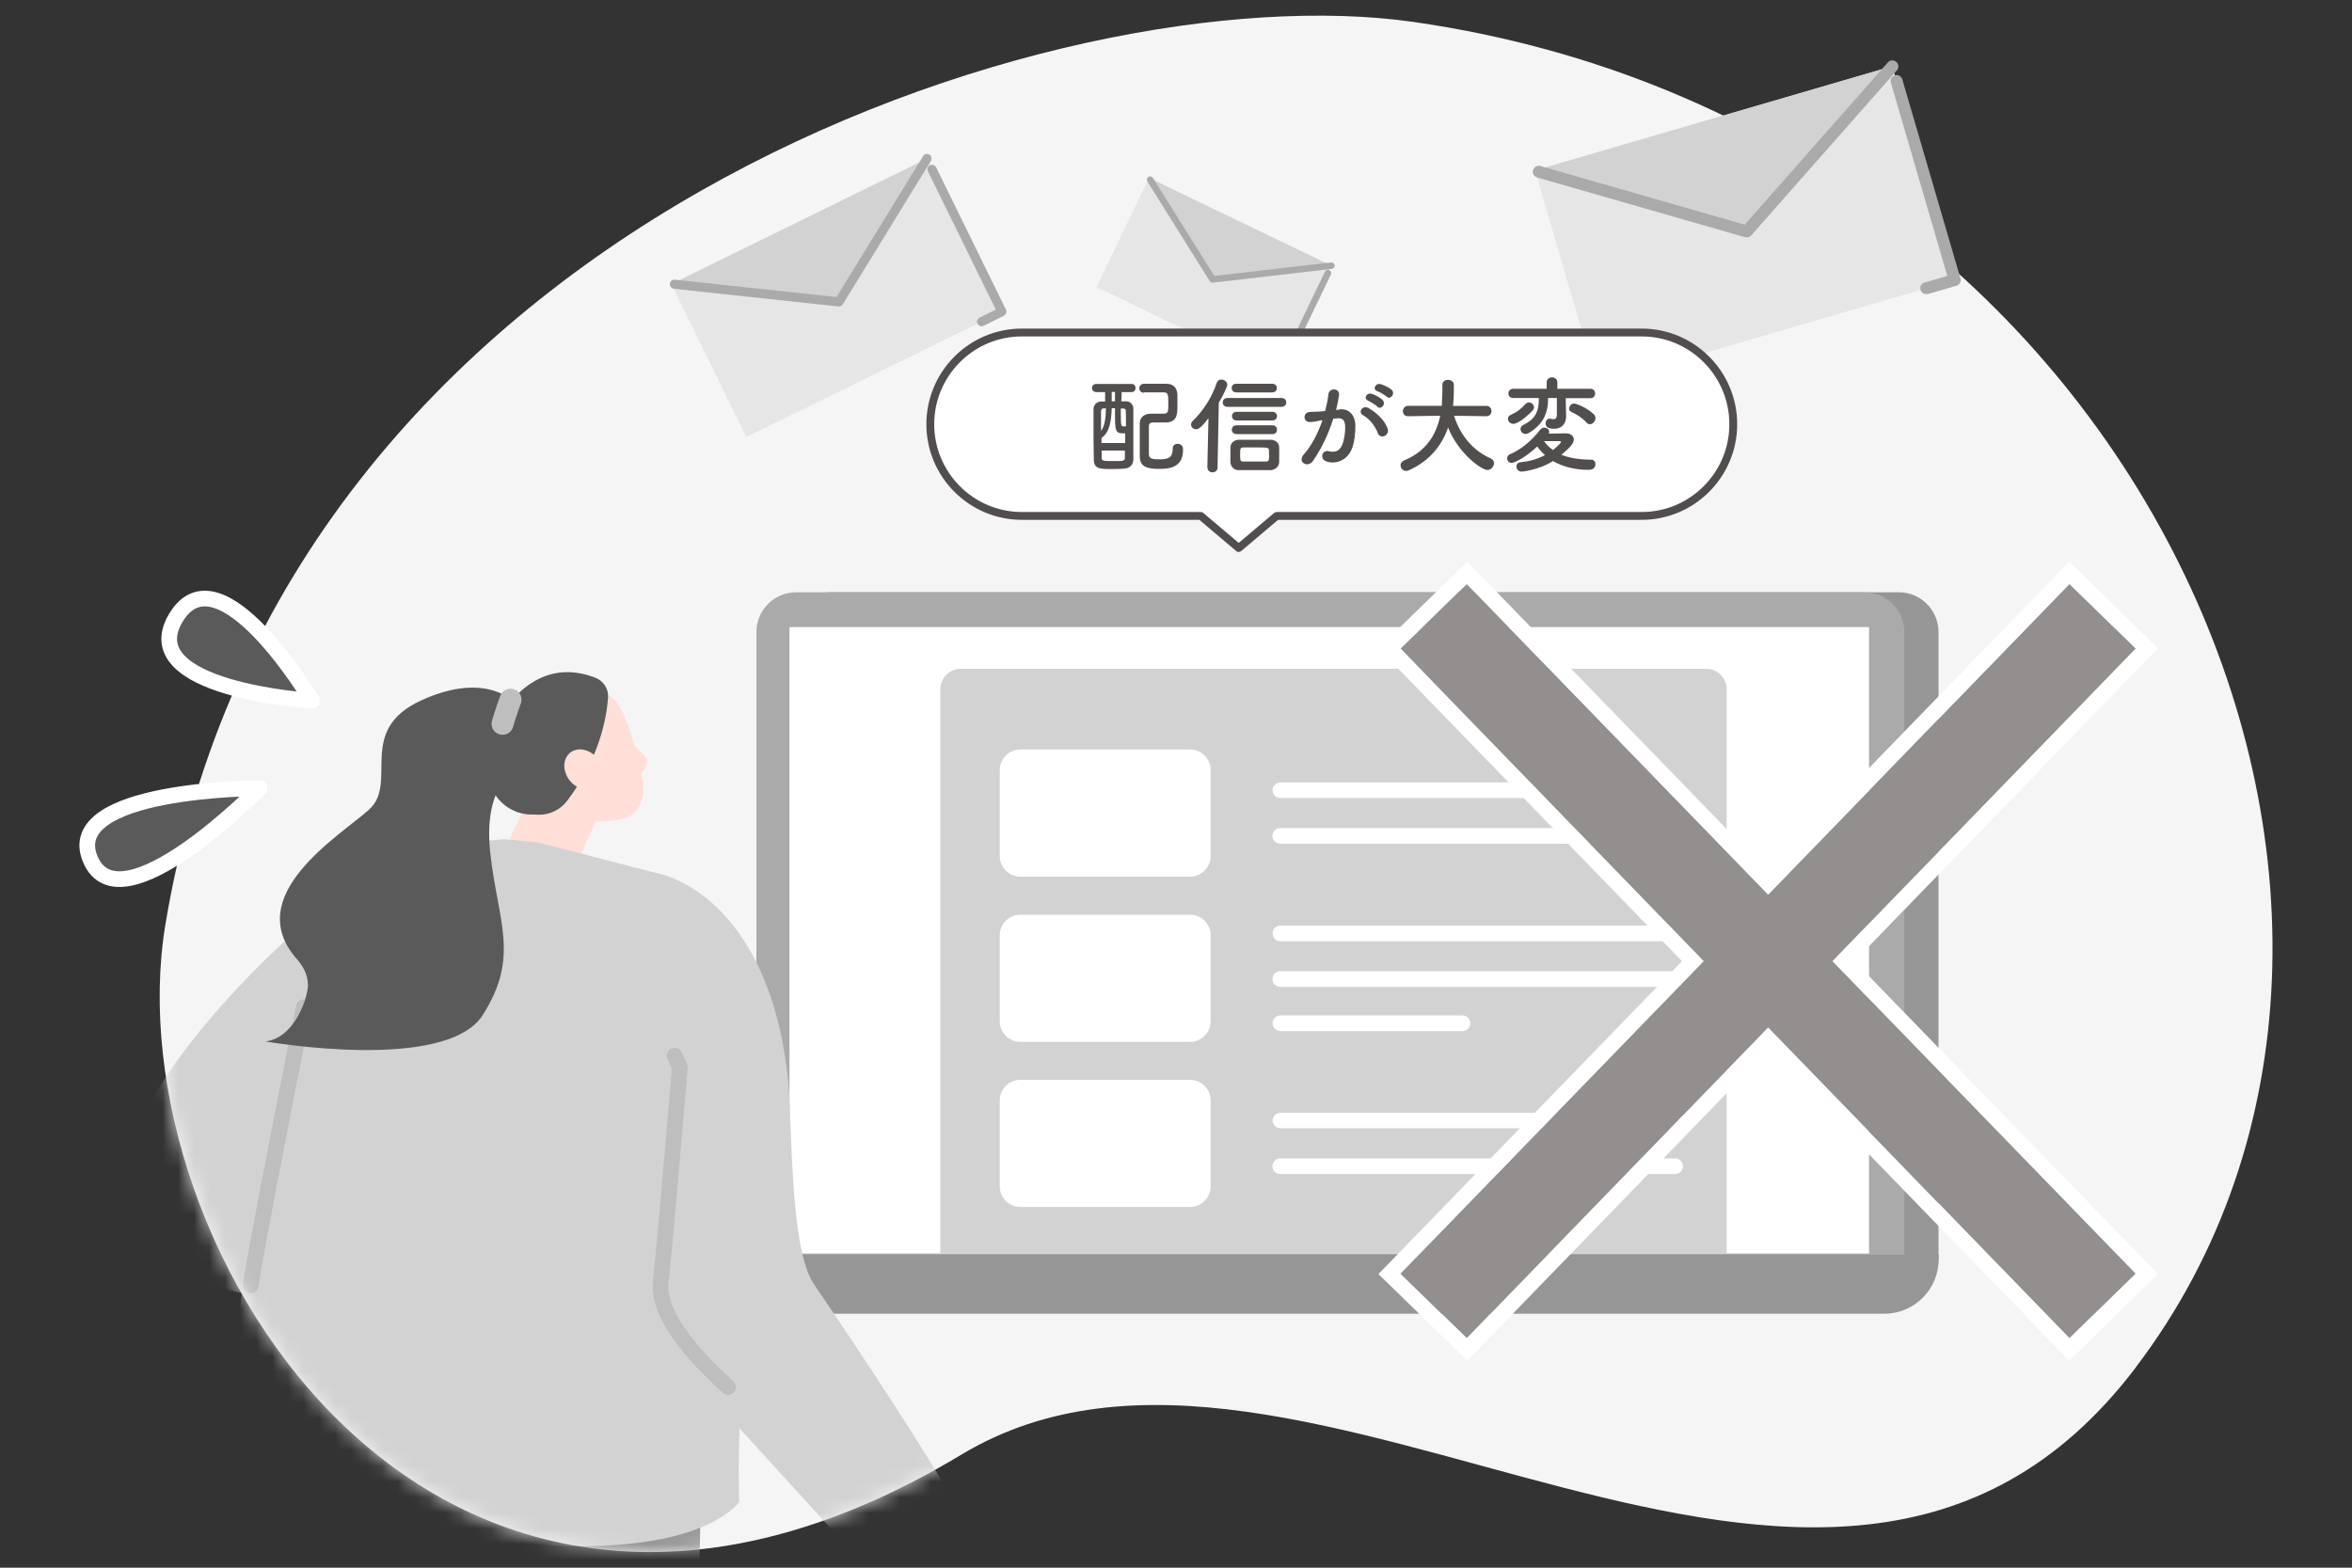 <?xml version="1.0" encoding="UTF-8"?>
<svg xmlns="http://www.w3.org/2000/svg" version="1.1" xmlns:xlink="http://www.w3.org/1999/xlink" viewBox="0 0 150 100">
  <rect x="0" y="0" width="150" height="100" fill="#333333" stroke="none"/>
  <!-- Generator: Adobe Illustrator 29.6.1, SVG Export Plug-In . SVG Version: 2.1.1 Build 9)  -->
  <defs>
    <style>
      .st0, .st1 {
        fill: #fff;
      }

      .st2 {
        mask: url(#mask);
      }

      .st3 {
        stroke-width: 1.4px;
      }

      .st3, .st4, .st5 {
        stroke-linecap: round;
        stroke-linejoin: round;
      }

      .st3, .st5 {
        fill: none;
        stroke: #bebebe;
      }

      .st1, .st6, .st7, .st8, .st9 {
        fill-rule: evenodd;
      }

      .st4 {
        stroke: #fff;
      }

      .st4, .st6 {
        fill: #5a5a5a;
      }

      .st10 {
        isolation: isolate;
      }

      .st7, .st11 {
        fill: #d2d2d2;
      }

      .st12 {
        fill: #928f8e;
      }

      .st13 {
        fill: #514e4d;
      }

      .st14, .st8 {
        fill: #969696;
      }

      .st15 {
        mix-blend-mode: multiply;
      }

      .st16, .st9 {
        fill: #ffdfd7;
      }

      .st17 {
        fill: #f5f5f5;
      }

      .st18 {
        fill: #aaa;
      }

      .st19 {
        fill: #e6e6e6;
      }
    </style>
    <mask id="mask" x="7.87" y="1" width="137.06" height="166.51" maskUnits="userSpaceOnUse">
      <g id="mask0_120_11921">
        <path class="st0" d="M136.21,87.22c22.07-29.05.63-79.11-46.06-85.82C67.66-1.83,17.89,14.19,10.54,59.03c-3.37,20.53,17.38,53.86,50.77,33.76,21.79-13.12,55.14,20.46,74.9-5.56h0Z"/>
      </g>
    </mask>
  </defs>
  <g class="st10">
    <g id="_レイヤー_1" data-name="レイヤー_1">
      <g>
        <path class="st17" d="M136.21,87.22c22.07-29.05.63-79.11-46.06-85.82C67.66-1.83,17.89,14.19,10.54,59.03c-3.37,20.53,17.38,53.86,50.77,33.76,21.79-13.12,55.14,20.46,74.9-5.56h0Z"/>
        <path class="st14" d="M123.64,80.4H50.42v-40.08c0-1.4,1.13-2.54,2.53-2.54h68.15c1.4,0,2.53,1.14,2.53,2.54v40.08h0Z"/>
        <path class="st18" d="M121.46,80.4H48.24v-40.08c0-1.4,1.13-2.54,2.53-2.54h68.15c1.4,0,2.53,1.14,2.53,2.54v40.08h0Z"/>
        <path class="st0" d="M119.2,40H50.35v39.96h68.85v-39.96Z"/>
        <path class="st14" d="M120.16,83.8H40.2c-1.92,0-3.47-1.56-3.47-3.48v-.28h86.91v.28c0,1.92-1.55,3.48-3.47,3.48h0Z"/>
        <path class="st11" d="M61.28,42.66h47.53c.73,0,1.31.59,1.31,1.31v35.99h-50.15v-35.99c0-.73.59-1.31,1.31-1.31Z"/>
        <path class="st0" d="M106.95,49.91h-25.29c-.28,0-.5.22-.5.5s.22.5.5.5h25.29c.28,0,.5-.22.5-.5s-.22-.5-.5-.5Z"/>
        <path class="st0" d="M106.83,53.82h-25.18c-.27,0-.5-.22-.5-.5s.22-.5.5-.5h25.18c.27,0,.5.22.5.5s-.22.5-.5.5Z"/>
        <path class="st0" d="M75.9,47.81h-10.83c-.72,0-1.31.59-1.31,1.31v5.49c0,.72.59,1.31,1.31,1.31h10.83c.72,0,1.31-.59,1.31-1.31v-5.49c0-.72-.59-1.31-1.31-1.31Z"/>
        <path class="st0" d="M75.9,58.35h-10.83c-.72,0-1.31.59-1.31,1.31v5.49c0,.72.59,1.31,1.31,1.31h10.83c.72,0,1.31-.59,1.31-1.31v-5.49c0-.72-.59-1.31-1.31-1.31Z"/>
        <path class="st0" d="M106.95,59.04h-25.29c-.28,0-.5.22-.5.5s.22.5.5.5h25.29c.28,0,.5-.22.5-.5s-.22-.5-.5-.5Z"/>
        <path class="st0" d="M106.83,62.95h-25.18c-.27,0-.5-.22-.5-.5s.22-.5.5-.5h25.18c.27,0,.5.22.5.5s-.22.5-.5.5Z"/>
        <path class="st0" d="M93.27,65.77h-11.61c-.27,0-.5-.22-.5-.5s.22-.5.5-.5h11.61c.27,0,.5.22.5.5s-.22.5-.5.5Z"/>
        <path class="st0" d="M106.95,70.98h-25.29c-.28,0-.5.22-.5.49s.22.5.5.5h25.29c.28,0,.5-.22.5-.5s-.22-.49-.5-.49Z"/>
        <path class="st0" d="M106.83,74.89h-25.18c-.27,0-.5-.22-.5-.5s.22-.5.5-.5h25.18c.27,0,.5.22.5.5s-.22.5-.5.5Z"/>
        <path class="st0" d="M75.9,68.88h-10.83c-.72,0-1.31.59-1.31,1.31v5.49c0,.72.59,1.31,1.31,1.31h10.83c.72,0,1.31-.59,1.31-1.31v-5.49c0-.72-.59-1.31-1.31-1.31Z"/>
        <g class="st2">
          <g>
            <path class="st9" d="M38.52,50.56s-1.09,2.97-1.98,5.43c-.24.66-.81,1.13-1.49,1.24-.68.11-1.37-.15-1.8-.7-.14-.18-.28-.35-.41-.52-.59-.75-.7-1.77-.28-2.63,1.07-2.2,3.03-6.21,3.03-6.21l2.92,3.39h0Z"/>
            <g class="st15">
              <path class="st9" d="M38.07,52.23l-.79,1.73-1.11-2.15,1.9.42Z"/>
            </g>
            <path class="st9" d="M33.48,47.47c-.33-.87.1-1.83.96-2.16.91-.35,2.06-.79,2.98-1.14.86-.33,1.68.17,2.14.98.54.95,1.17,3.11,1.45,4.73.15.91-.21,1.95-1.07,2.28-.91.35-3.98.52-4.87-1.04-.68-1.18-1.1-2.37-1.58-3.64h-.01Z"/>
            <path class="st6" d="M33.82,51.96c-1.59-.06-2.82-1.43-2.68-3.02.11-1.3.35-2.69.84-3.42,1.32-1.94,3.29-3.33,5.99-2.29.51.2.85.71.81,1.26-.09,1.29-.54,3.85-2.6,6.58-.44.59-1.15.93-1.88.9l-.47-.02h0Z"/>
            <path class="st9" d="M36.37,49.83c.49.58,1.27.71,1.74.3.47-.41.45-1.21-.04-1.79-.49-.58-1.27-.71-1.74-.3-.47.41-.45,1.21.04,1.79Z"/>
            <path class="st9" d="M19.57,166.84s-5.08-25.07-.78-34.98l-2.14-25.85,13.56-7.06-6.78,68.12-3.87-.23h0Z"/>
            <path class="st9" d="M44.55,167.5s-9.52-25.73-6.89-35.64l-10.2-34,16.07,1.09,4.41,68.02-3.4.54h0Z"/>
            <path class="st8" d="M20.65,81.01l21.63,1.65c3.52,1.29,2.11,21.61,2.11,21.61l-14.22.66c-6.78-.11-14.94.91-15.24-5.97-.56-12.63,5.72-17.94,5.72-17.94h0Z"/>
            <path class="st7" d="M42.06,55.74l-7.74-2-2.17-.21-3.75.34c-2.21.64-6.12.81-8.86,8.48l-1.46,5.99c-2.7,6.86-2.53,17.42-4.01,24.64,11.03,5.92,28.67,7.7,33.07,2.86-.32-12.56,2.55-19.95,1.78-26.7-.7-6.06-4.79-8.58-6.86-13.39h0Z"/>
            <path class="st7" d="M25.59,54.7c-4.3,1.22-22.13,17.67-16.7,23.78,10.5,11.83,24.48-5.09,24.48-5.09,0,0-18.13,6.69-17.39,5.81.74-.87,10.96-13.1,10.96-13.1l-1.36-11.41h0Z"/>
            <path class="st16" d="M59.04,96.8l2.81,1.39c.56.28,1.01.75,1.25,1.32l.99,2.34c.35.81-.23,1.72-1.11,1.76l-3.43-1.94c-.76-.43-1.37-1.17-1.7-2.08l-.56-1.52,1.75-1.27Z"/>
            <path class="st11" d="M42.06,55.74s6.94,1.26,8.2,13.14c.27,2.56.08,10.72,1.64,13.02,7.42,10.92,9.36,14.61,9.36,14.61l-5.4,4.14-15.22-16.69,1.42-28.21h0Z"/>
            <path class="st5" d="M19.37,64.25s-3.12,15.67-3.38,17.74"/>
            <path class="st5" d="M46.43,88.47c-.2-.22-4.59-3.87-4.29-6.67s1.22-13.7,1.22-13.7l-.33-.76"/>
            <path class="st6" d="M19.63,63.06c.07-.68-.21-1.33-.66-1.84-3.68-4.1,2.75-7.93,4.57-9.58,1.9-1.72-.88-5.06,3.36-6.98,4.24-1.92,5.9.24,6.1.15.3-.13-.1,4.31-.1,4.31,0,0-2.12.93-1.63,5.32.49,4.39,1.89,6.56-.47,10.29-2.35,3.73-13.88,1.7-13.88,1.7,1.78-.2,2.6-2.51,2.7-3.37h0Z"/>
            <path class="st3" d="M32.56,44.63c-.26.68-.51,1.54-.51,1.54"/>
            <path class="st9" d="M39.51,46.61s.65.72,1.63,1.62c.49.45-.43,1.61-1.04,1.44s-1.54-2.04-1.54-2.04l.94-1.02h0Z"/>
          </g>
        </g>
        <path class="st4" d="M19.89,44.7s-5.9-9.9-8.67-5.3c-2.76,4.6,8.67,5.3,8.67,5.3Z"/>
        <path class="st4" d="M16.55,50.28s-12.7,0-10.79,4.53c1.91,4.53,10.79-4.53,10.79-4.53Z"/>
        <path class="st19" d="M101.88,24.51l22.78-6.65-3.98-13.63-22.78,6.65,3.98,13.63Z"/>
        <path class="st11" d="M111.4,14.75l9.28-10.53-22.78,6.65,13.5,3.88Z"/>
        <path class="st18" d="M111.43,15.13s-.09,0-.14,0l-13.26-3.81c-.2-.06-.32-.27-.26-.47.06-.2.27-.32.47-.26l13.03,3.74,9.13-10.35c.14-.16.38-.17.54-.03.16.14.17.38.03.54l-9.29,10.53c-.07.07-.16.12-.25.13h0Z"/>
        <path class="st18" d="M122.88,18.76c-.18.02-.35-.1-.4-.27-.06-.2.06-.41.26-.47l1.45-.42-3.6-12.33c-.06-.2.06-.41.26-.47.2-.06.41.06.47.26l3.71,12.7c.03.1.02.2-.03.29s-.13.15-.23.18l-1.82.53s-.05.01-.07.01h0Z"/>
        <path class="st19" d="M69.93,18.31l11.63,5.6,3.35-6.96-11.63-5.6-3.35,6.96Z"/>
        <path class="st11" d="M77.33,17.83l7.58-.88-11.63-5.6,4.05,6.48Z"/>
        <path class="st18" d="M77.2,17.99s-.04-.03-.05-.06l-3.98-6.36c-.06-.1-.03-.23.07-.29s.23-.03.29.07l3.91,6.25,7.45-.86c.11,0,.22.07.23.18.01.11-.07.22-.18.23l-7.58.88c-.05,0-.11,0-.15-.04h0Z"/>
        <path class="st18" d="M80.51,23.63c-.08-.06-.11-.17-.06-.26.05-.1.17-.15.28-.1l.74.36,3.03-6.3c.05-.1.17-.15.28-.1.1.05.15.17.1.28l-3.12,6.48s-.07.09-.12.11c-.05.02-.11,0-.16,0l-.93-.45s-.02,0-.03-.02h0Z"/>
        <path class="st19" d="M47.6,27.88l16.3-8-4.78-9.75-16.3,8,4.78,9.75Z"/>
        <path class="st11" d="M53.5,19.27l5.62-9.15-16.3,8,10.68,1.15Z"/>
        <path class="st18" d="M53.58,19.55s-.07.01-.11,0l-10.49-1.13c-.16-.02-.28-.16-.26-.32s.16-.28.32-.26l10.31,1.11,5.52-8.99c.08-.14.26-.18.4-.1s.18.26.1.4l-5.62,9.15c-.04.06-.1.11-.17.13h0Z"/>
        <path class="st18" d="M62.68,20.8c-.13.04-.27-.03-.34-.15-.07-.14,0-.32.13-.39l1.04-.51-4.33-8.82c-.07-.14,0-.32.13-.39.14-.07.32,0,.39.13l4.46,9.09c.03.07.04.15,0,.22-.03.07-.08.13-.15.17l-1.3.64s-.04.02-.05.02h0Z"/>
        <path class="st1" d="M104.7,21.21h-39.53c-3.23,0-5.84,2.62-5.84,5.85s2.62,5.85,5.84,5.85h11.41l2.42,2.05,2.42-2.05h23.28c3.23,0,5.84-2.62,5.84-5.85s-2.62-5.85-5.84-5.85Z"/>
        <path class="st13" d="M79,35.21c-.06,0-.12-.02-.16-.06l-2.35-1.99h-11.32c-3.36,0-6.09-2.74-6.09-6.1s2.73-6.1,6.09-6.1h39.53c3.36,0,6.09,2.74,6.09,6.1s-2.73,6.1-6.09,6.1h-23.19l-2.35,1.99s-.1.06-.16.06ZM65.17,21.46c-3.08,0-5.59,2.51-5.59,5.6s2.51,5.6,5.59,5.6h11.41c.06,0,.12.02.16.06l2.26,1.91,2.26-1.91s.1-.06.16-.06h23.28c3.08,0,5.59-2.51,5.59-5.6s-2.51-5.6-5.59-5.6h-39.53Z"/>
        <path class="st13" d="M71.53,25c0,.21,0,.4-.02.6.12,0,.23,0,.33,0,.2,0,.43.17.44.46v3.24c0,.33-.21.56-.55.59-.22.02-.51.03-.78.03-.8,0-1.17,0-1.19-.58,0-.41-.02-.89-.02-1.37,0-.65,0-1.32,0-1.85,0-.32.21-.49.48-.51.07,0,.17,0,.26,0,0-.21,0-.41,0-.6h-.56c-.19,0-.28-.13-.28-.26s.09-.26.28-.26h2.25c.17,0,.25.13.25.26s-.08.26-.25.26h-.64ZM70.4,26.05c-.11,0-.17.04-.18.18v1.25c.23-.28.31-.84.31-1.43h-.13ZM71.76,27.64h-.15c-.48,0-.5-.19-.5-1.29v-.31h-.21c-.02.78-.13,1.55-.65,1.89v.33h1.51v-.62ZM70.26,28.74v.48c0,.19.13.19.8.19.56,0,.68,0,.68-.21,0-.15,0-.3,0-.46h-1.49ZM71.13,25h-.23v.6h.21v-.6h.02ZM71.48,26.05c0,1.14,0,1.15.2,1.15h.13c0-.37,0-.7-.01-.97,0-.14-.06-.16-.16-.17h-.16ZM72.96,25.05c-.2,0-.3-.13-.3-.28s.11-.29.31-.29h1.4c.45,0,.71.24.72.72v.62c0,.58,0,1.11-.73,1.13h-.82c-.21,0-.27.1-.27.24,0,.28,0,.62,0,.96v.82c0,.29.21.33.69.33.58,0,.83-.13.83-.68,0-.21.15-.31.31-.31.03,0,.35,0,.35.36,0,1.03-.66,1.24-1.5,1.24s-1.25-.15-1.26-.81v-.95c0-.38,0-.77,0-1.15,0-.29.18-.6.7-.61h.68c.42,0,.44-.02.44-.63,0-.55,0-.73-.28-.73h-1.25l-.02.02Z"/>
        <path class="st13" d="M77,29.83l.07-3.15c-.45.58-.63.7-.79.7-.17,0-.32-.13-.32-.3,0-.07.03-.16.11-.23.64-.61,1.22-1.5,1.53-2.43.05-.15.17-.21.29-.21.18,0,.38.14.38.33,0,.13-.27.69-.54,1.15l-.08,4.14c0,.2-.17.3-.32.3s-.32-.1-.32-.3h0ZM78.28,25.95c-.2,0-.3-.14-.3-.28s.1-.28.3-.28h3.46c.2,0,.29.14.29.28s-.09.28-.29.28h-3.46ZM80.98,29.99c-.34,0-.69,0-1.02,0s-.66,0-.96,0c-.32,0-.52-.23-.53-.53v-.9c0-.26.19-.5.54-.51.27,0,.56,0,.84,0,.39,0,.78,0,1.15,0,.29,0,.57.15.58.48v.93c0,.3-.24.52-.6.54h0ZM78.84,25.03c-.19,0-.29-.13-.29-.28s.1-.27.29-.27h2.3c.19,0,.29.13.29.27s-.09.28-.29.28h-2.3ZM78.86,27.69c-.2,0-.3-.14-.3-.28s.1-.28.3-.28h2.29c.19,0,.29.13.29.28s-.09.28-.29.28h-2.29ZM78.86,26.82c-.19,0-.29-.14-.29-.28s.1-.27.29-.27h2.29c.19,0,.29.13.29.27s-.09.28-.29.28h-2.29ZM80.93,29.01v-.27c0-.2-.06-.2-.95-.2-.24,0-.48,0-.68,0-.21,0-.21.1-.21.44,0,.38,0,.45.21.46.23,0,.46,0,.7,0s.48,0,.73,0c.19,0,.21-.08.21-.44h0Z"/>
        <path class="st13" d="M85.42,26.11c.56-.05.99.28,1.02,1.03,0,.47-.05,1.07-.23,1.5-.27.67-.93.99-1.57.81-.53-.15-.32-.77.09-.67.38.09.66.03.85-.36.15-.33.21-.81.21-1.16,0-.41-.14-.6-.45-.58-.1,0-.2.02-.31.03-.33,1.04-.78,1.95-1.3,2.7-.32.46-1.02.07-.58-.42.46-.52.88-1.28,1.19-2.18h-.08c-.29.07-.55.11-.72.11-.46,0-.45-.6-.02-.64.21-.02.42-.01.66-.03l.33-.03c.08-.3.17-.69.21-1.07.05-.44.73-.4.68.05-.03.23-.11.63-.19.95l.22-.02v-.02ZM87.88,27.63c-.16-.37-.46-.88-.96-1.15-.33-.18-.03-.68.38-.44.54.32,1.01.79,1.19,1.28.17.44-.43.74-.62.32h.01ZM87.27,25.56c-.35-.13-.11-.54.21-.44.18.05.53.23.68.38.28.26-.09.68-.32.44-.09-.1-.44-.32-.57-.37h0ZM87.85,24.96c-.35-.11-.13-.54.19-.46.18.05.54.21.7.35.28.25-.07.69-.31.45-.09-.09-.44-.3-.58-.34Z"/>
        <path class="st13" d="M94.76,26.55l-2.03-.03c.44,1.36,1.29,2.26,2.34,2.72.15.07.21.18.21.3,0,.21-.18.44-.42.44-.37,0-1.84-1.04-2.51-2.71-.39,1.14-1.17,2.13-2.5,2.73-.06.03-.12.04-.17.04-.21,0-.36-.18-.36-.36,0-.12.07-.24.23-.31,1.45-.6,2.06-1.69,2.3-2.85l-2.05.03c-.23,0-.33-.16-.33-.32s.11-.34.34-.34h2.14c.04-.6.04-1.01.04-1.07v-.27c0-.22.17-.32.36-.32s.36.11.37.31v.15c0,.32,0,.63-.03.94l-.02.26h2.12c.22,0,.33.17.33.33s-.11.33-.33.33h-.03Z"/>
        <path class="st13" d="M97.03,30.08c-.2,0-.32-.16-.32-.32,0-.13.09-.27.29-.28.57-.05,1.09-.21,1.53-.45-.19-.17-.36-.36-.49-.55-.78.73-1.48,1.05-1.63,1.05-.18,0-.29-.15-.29-.3,0-.1.06-.21.19-.26.62-.26,1.3-.77,1.92-1.56.07-.09.17-.13.26-.13.16,0,.31.11.31.26,0,.04,0,.08-.03.12.39,0,.98-.02,1.08-.02.35,0,.52.19.52.4,0,.23-.19.46-.79.97.48.19,1.1.31,1.9.31.18,0,.27.14.27.29,0,.26-.2.36-.46.36-.89,0-1.66-.22-2.25-.56-.94.6-2.04.68-2.04.68h.03ZM96.5,27.03c-.2,0-.33-.15-.33-.32,0-.1.05-.19.19-.25.37-.16.64-.37.93-.69.07-.07.15-.1.22-.1.17,0,.32.14.32.31,0,.07-.03.14-.09.21-.36.38-.94.85-1.24.85h0ZM99.86,25.4v.26l.02.89c0,.39-.2.8-.77.8-.19,0-.54-.02-.54-.34,0-.15.09-.3.25-.3h.07c.07.02.13.03.19.03.12,0,.21-.07.21-.28v-1.07h-.56v.05c0,1.06-.44,1.7-1.21,2.17-.08.05-.15.07-.22.07-.19,0-.33-.15-.33-.31,0-.1.06-.2.19-.27.68-.32.98-.79.98-1.6v-.11h-1.63c-.21,0-.31-.14-.31-.29s.11-.3.31-.3h2.13v-.41c0-.21.17-.32.34-.32s.34.11.34.32v.41h2.11c.2,0,.3.15.3.3s-.1.3-.3.3h-1.58,0ZM99.04,28.71c.17-.13.33-.28.46-.42.03-.04.05-.07.05-.09,0-.05-.04-.06-.08-.06h-.02s-.59,0-.98,0c.15.21.33.4.57.56ZM101.17,26.94c-.25-.28-.63-.52-.95-.66-.11-.05-.15-.13-.15-.21,0-.16.14-.33.32-.33.13,0,.8.25,1.25.68.08.07.11.17.11.26,0,.19-.17.38-.35.38-.08,0-.15-.03-.23-.11h0Z"/>
        <path class="st12" d="M136.22,41.37l-4.24-4.12-19.21,19.81-19.22-19.81-4.23,4.12,19.33,19.94-19.33,19.93,4.23,4.12,19.22-19.81,19.21,19.81,4.24-4.12-19.34-19.93,19.34-19.94Z"/>
        <path class="st0" d="M131.98,37.25l4.23,4.12-19.34,19.94,19.34,19.94-4.23,4.12-19.22-19.81-19.22,19.81-4.23-4.12,19.34-19.94-19.34-19.94,4.23-4.12,19.22,19.81,19.22-19.81ZM131.96,35.83l-.7.72-18.49,19.07-18.49-19.07-.7-.72-.72.7-4.23,4.12-.72.7.7.72,18.66,19.24-18.66,19.24-.7.72.72.7,4.23,4.12.72.7.7-.72,18.49-19.07,18.49,19.07.7.72.72-.7,4.23-4.12.72-.7-.7-.72-18.66-19.24,18.66-19.24.7-.72-.72-.7-4.23-4.12-.72-.7Z"/>
      </g>
    </g>
  </g>
</svg>